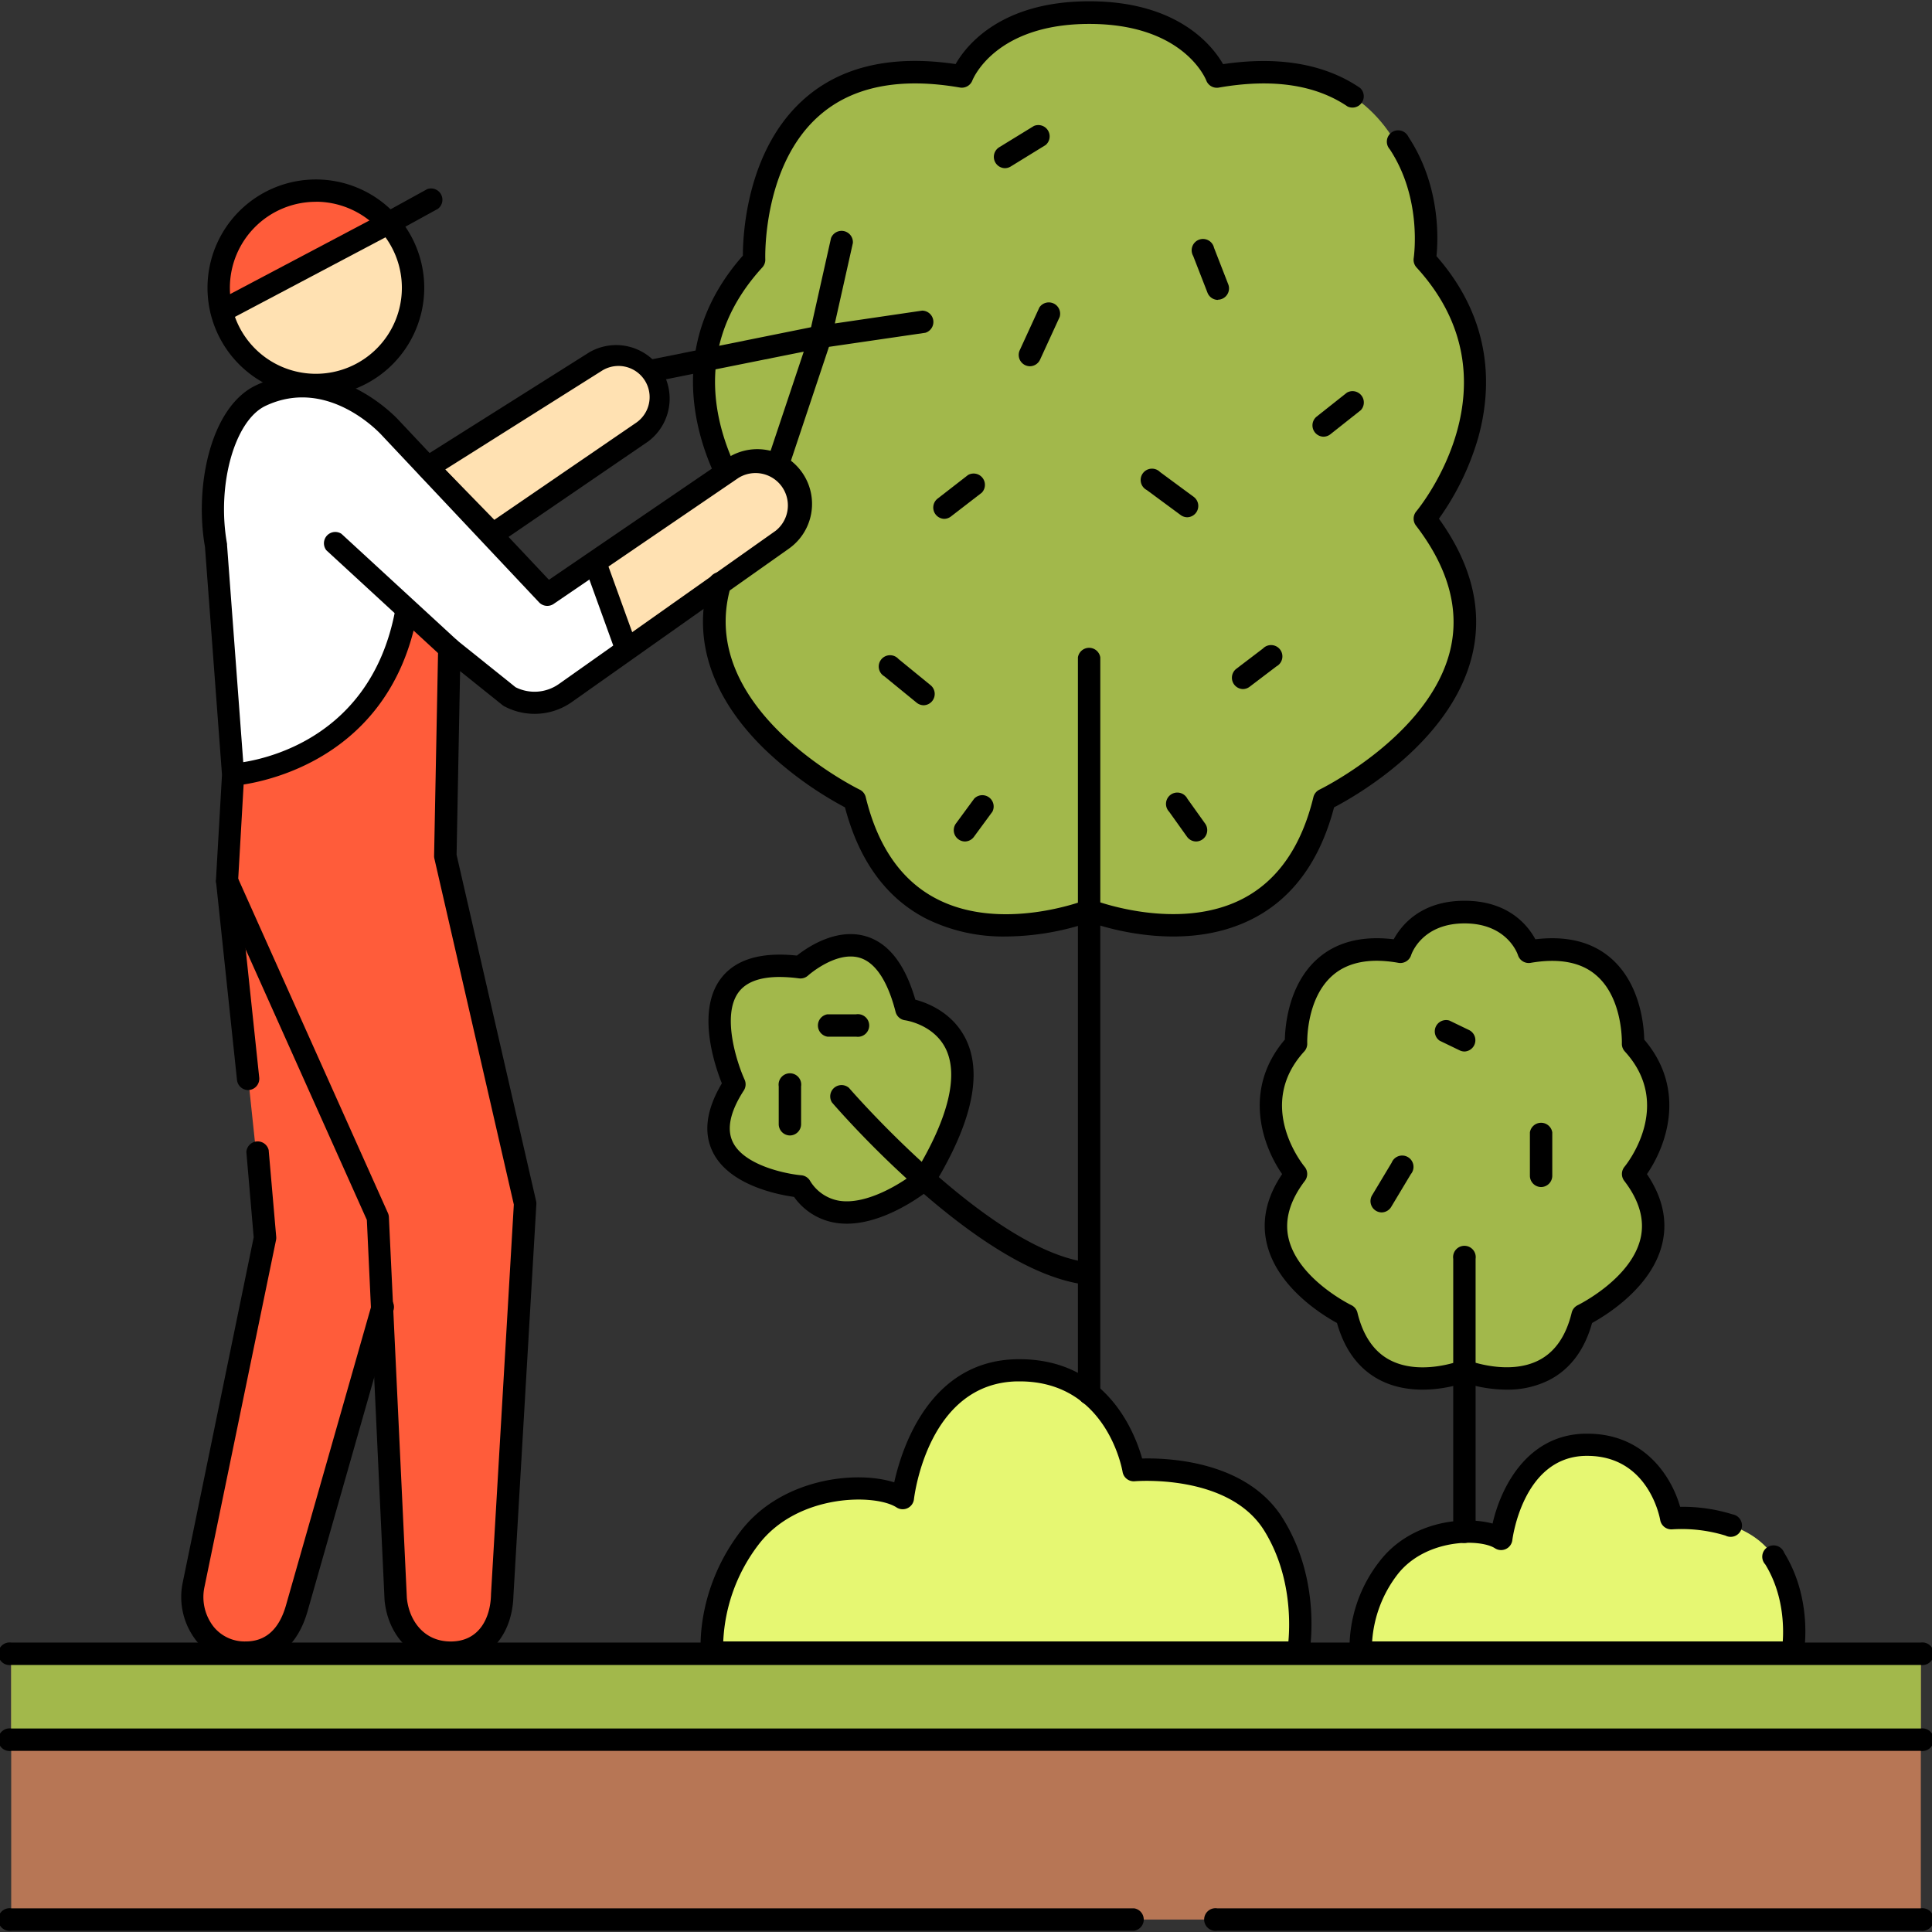 <svg id="Слой_1" height="512" viewBox="0 0 512 512" width="512" xmlns="http://www.w3.org/2000/svg" data-name="Слой 1"><rect x="0" y="0" width="512" height="512" fill="#333333" stroke="none"/><g fill="#a2b84b"><path d="m245 312.54s-22 18.47-32.86 1.86c0 0-33.13-2.85-17.47-27 0 0-16.3-35.48 17.47-31 0 0 20.48-18.79 28.08 11.1-.05-.07 29.92 3.79 4.78 45.04z"/><path d="m377.48 68.85s2.37-58.56-55-48.6c0 0-6.36-17-33.78-17s-33.78 17-33.78 17c-57.41-10-55 48.6-55 48.6-29.89 32.65 0 68.59 0 68.59-34.63 45.07 26.63 74.49 26.63 74.49 11.92 49.1 62.19 29.34 62.19 29.34s50.27 19.77 62.19-29.34c0 0 61.26-29.42 26.63-74.49-.08 0 29.81-35.94-.08-68.59z"/><path d="m432.78 276.65s1.19-29.44-27.67-24.43c0 0-3.2-10.5-17-10.5s-17 10.5-17 10.5c-28.86-5-27.67 24.43-27.67 24.43-15 16.41 0 34.48 0 34.48-17.41 22.66 13.39 37.45 13.39 37.45 6 24.69 31.27 14.75 31.27 14.75s25.27 9.94 31.27-14.75c0 0 30.8-14.79 13.39-37.45.02 0 15.04-18.07.02-34.48z"/></g><path d="m188.74 438s-1.5-15.46 10-30.42 33.74-15 40.55-10.47c0 0 3.82-33.41 30.25-33.91s30.91 26.43 30.91 26.43 26.68-2.49 37.17 14.54c9.83 16 6.46 33.83 6.46 33.83z" fill="#e6f772"/><path d="m360.66 438a34.55 34.55 0 0 1 7.34-22.44c8.45-11 24.86-11 29.88-7.72 0 0 2.82-24.62 22.29-25s22.83 19.49 22.83 19.49 19.66-1.84 27.39 10.71c7.2 11.76 4.71 24.96 4.71 24.96z" fill="#e6f772"/><path d="m2.97 438.26h506.07v70.44h-506.07z" fill="#b77655"/><path d="m2.97 438.26h506.07v22.76h-506.07z" fill="#a2b84b"/><path d="m104.86 423.66-4.7-101.06-40-89.24 1.61-28.06-4.53-60.71c-2.73-15.35 1.54-34.91 11.85-39.79 18.74-8.86 34.3 8.51 34.3 8.51l41.61 44.22 49-33.41a11.55 11.55 0 0 1 15 1.71 11.55 11.55 0 0 1 -1.71 17.17l-57.4 40.57a14.07 14.07 0 0 1 -14.88 1l-15.93-12.77-1.07 55 21.15 92.2-6.07 103.71c-.17 8.06-4.59 15.31-13.64 15.31-8.67-.02-13.9-6.71-14.59-14.36z" fill="#fff"/><circle cx="83.71" cy="76.25" fill="#ffe1b2" r="25.76"/><path d="m130.58 141.61 39.5-27a11.22 11.22 0 0 0 2.44-16.25 11.22 11.22 0 0 0 -14.76-2.5l-44.4 28z" fill="#ffe1b2"/><path d="m51.25 420.18 19-92.11-10-94.72 40 89.24 1.13 24.2-22.77 79.56c-2 6.88-6.32 11.62-13.48 11.62-9.96.03-15.55-8.97-13.88-17.79z" fill="#ff5c3a"/><path d="m119.44 438c9.05 0 13.47-7.25 13.64-15.31l6.08-103.69-21.16-92.17 1.07-55-11.27-10.41c-7.28 41.63-46 43.88-46 43.88l-1.61 28.06 40 89.24 4.7 101.06c.66 7.65 5.89 14.34 14.55 14.34z" fill="#ff5c3a"/><path d="m157.65 148.94 8.27 22.87 41.37-28.81a11.55 11.55 0 0 0 1.71-17.17 11.55 11.55 0 0 0 -15-1.71z" fill="#ffe1b2"/><path d="m102.95 59.13a25.76 25.76 0 0 0 -44.23 23.37z" fill="#ff5c3a"/><path d="m288.66 372.27a3 3 0 0 1 -3-3v-195.05a3 3 0 0 1 5.93 0v195.09a3 3 0 0 1 -2.93 2.96z"/><path d="m388.12 408.91a3 3 0 0 1 -3-3v-72.3a3 3 0 1 1 5.93 0v72.3a3 3 0 0 1 -2.93 3z"/><path d="m288.67 340.51h-.3c-28.47-2.82-66.29-46.49-67.89-48.35a3 3 0 0 1 4.5-3.87c.38.44 37.87 43.73 64 46.32a3 3 0 0 1 -.29 5.92z"/><path d="m206 126.45a3 3 0 0 1 -2.81-3.91l9.81-29.35-39.85 8a3 3 0 0 1 -1.17-5.81l44.88-9.05a3 3 0 0 1 3.4 3.85l-11.42 34.21a3 3 0 0 1 -2.84 2.06z"/><path d="m217.4 92.24a3 3 0 0 1 -2.89-3.61l5.72-25.53a3 3 0 0 1 5.79 1.3l-4.78 21.32 23.13-3.4a3 3 0 0 1 .86 5.87l-27.4 4a3 3 0 0 1 -.43.05z"/><path d="m509 441.23h-506a3 3 0 1 1 0-5.93h506a3 3 0 1 1 0 5.93z"/><path d="m509 464h-506a3 3 0 1 1 0-5.93h506a3 3 0 1 1 0 5.93z"/><path d="m509 511.66h-186.43a3 3 0 1 1 0-5.93h186.43a3 3 0 1 1 0 5.93z"/><path d="m300.56 511.66h-297.56a3 3 0 1 1 0-5.93h297.56a3 3 0 0 1 0 5.93z"/><path d="m329.37 182.61a3 3 0 0 1 -1.8-5.32l7.12-5.42a3 3 0 1 1 3.59 4.72l-7.12 5.41a3 3 0 0 1 -1.79.61z"/><path d="m317 223a3 3 0 0 1 -2.42-1.24l-4.74-6.64a3 3 0 1 1 4.83-3.45l4.74 6.64a3 3 0 0 1 -2.41 4.69z"/><path d="m255.69 223a3 3 0 0 1 -2.39-4.72l4.88-6.64a3 3 0 0 1 4.82 3.46l-4.88 6.64a3 3 0 0 1 -2.43 1.26z"/><path d="m244.8 186.9a3 3 0 0 1 -1.87-.67l-8.57-7a3 3 0 1 1 3.75-4.59l8.57 7a3 3 0 0 1 -1.88 5.26z"/><path d="m250.23 137.5a3 3 0 0 1 -1.82-5.31l8.13-6.31a3 3 0 0 1 3.64 4.69l-8.18 6.31a3 3 0 0 1 -1.77.62z"/><path d="m314.66 137.08a3 3 0 0 1 -1.76-.58l-9-6.64a3 3 0 1 1 3.52-4.77l9 6.64a3 3 0 0 1 -1.76 5.35z"/><path d="m350.72 115.73a3 3 0 0 1 -1.84-5.29l8.07-6.39a3 3 0 0 1 3.68 4.65l-8.07 6.39a3 3 0 0 1 -1.84.64z"/><path d="m322.73 79.48a3 3 0 0 1 -2.73-1.9l-3.8-9.76a3 3 0 1 1 5.53-2.15l3.8 9.76a3 3 0 0 1 -2.76 4z"/><path d="m272.91 97.06a3 3 0 0 1 -2.69-4.2l5.22-11.37a3 3 0 0 1 5.38 2.51l-5.22 11.37a3 3 0 0 1 -2.69 1.69z"/><path d="m266.27 44.57a3 3 0 0 1 -1.56-5.49l9.29-5.7a3 3 0 0 1 3.11 5.05l-9.25 5.69a3 3 0 0 1 -1.59.45z"/><path d="m366.13 321.3a3 3 0 0 1 -2.54-4.49l5.22-8.7a3 3 0 1 1 5.08 3.05l-5.22 8.7a3 3 0 0 1 -2.54 1.44z"/><path d="m388.12 278.66a3 3 0 0 1 -1.29-.3l-5.3-2.56a3 3 0 0 1 2.58-5.34l5.3 2.56a3 3 0 0 1 -1.29 5.64z"/><path d="m408.44 314.58a3 3 0 0 1 -3-3v-11.49a3 3 0 0 1 5.93 0v11.52a3 3 0 0 1 -2.93 2.97z"/><path d="m226.89 274.73h-7.59a3 3 0 0 1 0-5.93h7.59a3 3 0 1 1 0 5.93z"/><path d="m209.37 300.91a3 3 0 0 1 -3-3v-10.02a3 3 0 1 1 5.93 0v10.05a3 3 0 0 1 -2.93 2.97z"/><path d="m119.08 174.77a3 3 0 0 1 -2-.78l-30.6-28.17a3 3 0 0 1 4-4.36l30.6 28.17a3 3 0 0 1 -2 5.15z"/><path d="m103 62.09a3 3 0 0 1 -1.43-5.56l11.63-6.4a3 3 0 0 1 2.86 5.2l-11.63 6.4a3 3 0 0 1 -1.43.36z"/><path d="m224.39 324.29a18.62 18.62 0 0 1 -2.75-.2 16.7 16.7 0 0 1 -11.21-6.9c-4.33-.6-17.23-3.1-21.55-11.92-2.52-5.14-1.7-11.24 2.42-18.17-1.87-4.67-6.75-19-.36-27.65 3.8-5.15 10.61-7.24 20.24-6.21 2.79-2.21 10.5-7.44 18.31-5.11 6 1.78 10.37 7.43 13.08 16.79 3.36.89 10 3.49 13.44 10.57 4.4 9.16 1.53 22.15-8.51 38.61a3 3 0 0 1 -.63.73c-.51.4-11.45 9.46-22.48 9.46zm-17.8-65.38c-5.23 0-8.88 1.36-10.87 4.06-4.55 6.16-.38 18.8 1.61 23.16a3 3 0 0 1 -.21 2.85c-3.63 5.61-4.61 10.22-2.91 13.69 3 6.19 14.13 8.44 18.15 8.79a3 3 0 0 1 2.23 1.33 11.18 11.18 0 0 0 7.93 5.44c7.42 1.1 16.73-4.89 20.17-7.66 8.6-14.22 11.36-25.46 8-32.52-3.17-6.61-10.78-7.66-10.86-7.67a3 3 0 0 1 -2.49-2.21c-1.44-5.69-4.27-12.79-9.51-14.35-6.28-1.87-13.62 4.64-13.69 4.71a3 3 0 0 1 -2.39.75 39.35 39.35 0 0 0 -5.16-.37z"/><path d="m192.4 128.22a3 3 0 0 1 -2.68-1.69c-5.89-12.37-12.69-36.31 7.15-58.79 0-5.57 1-28.14 16.38-41.63 9.75-8.55 23.19-11.61 40-9.13 2.84-4.98 12.06-16.64 35.42-16.64s32.57 11.66 35.46 16.66c14.75-2.18 27-.06 36.33 6.32a3 3 0 0 1 -3.34 4.9c-8.51-5.79-20-7.48-34.16-5a3 3 0 0 1 -3.28-1.88c-.23-.59-6.17-15-31-15s-30.77 14.43-31 15a3 3 0 0 1 -3.28 1.86c-15.93-2.76-28.45-.28-37.2 7.37-15.2 13.23-14.4 37.92-14.39 38.17a3 3 0 0 1 -.78 2.12c-17.54 19.16-13.47 39.46-7 53.12a3 3 0 0 1 -2.68 4.24z"/><path d="m266.57 248.18a45.9 45.9 0 0 1 -21.25-4.79c-10.5-5.45-17.69-15.35-21.39-29.43a96.27 96.27 0 0 1 -21.19-15.31c-14.19-13.76-19.34-29.22-14.89-44.7v-.06a3 3 0 0 1 3.62-2.18 2.93 2.93 0 0 1 2.15 3.57v.14.17c-9.29 32.36 33.78 53.46 34.21 53.67a3 3 0 0 1 1.6 2c3.17 13.05 9.46 22.1 18.7 26.9 17.25 9 39.31.46 39.53.38a3 3 0 0 1 2.17 0c.22.08 22.36 8.56 39.56-.39 9.22-4.8 15.5-13.85 18.67-26.88a3 3 0 0 1 1.6-2c.29-.14 29.28-14.34 34.69-37.09 2.53-10.67-.53-21.74-9.12-32.92a3 3 0 0 1 .07-3.7c1.15-1.39 27.84-34.38.09-64.69a3 3 0 0 1 -.74-2.49c0-.15 2.39-15.59-6.35-28.83a3 3 0 1 1 4.95-3.27c8.49 12.86 7.9 27.06 7.43 31.6 15.41 17.57 14.5 35.92 11 48.32a70.69 70.69 0 0 1 -10.35 21.26c8.69 12.07 11.66 24.21 8.83 36.1-5.46 22.89-30.59 37.25-36.62 40.4-3.7 14.08-10.89 24-21.39 29.43-17.5 9.09-38.35 2.78-43.35 1a70.41 70.41 0 0 1 -22.23 3.79z"/><path d="m399.24 368.27a37.15 37.15 0 0 1 -11.12-1.8c-3.34 1.09-13.66 3.81-22.47-.76-5.51-2.86-9.31-7.94-11.33-15.1-3.94-2.15-15.86-9.5-18.59-21-1.46-6.12-.1-12.32 4.05-18.46-5.3-7.61-10.48-22.52.72-35.65.08-3.7 1-14.7 8.73-21.48 5-4.39 11.77-6.11 20.12-5.1 2-3.66 7.14-10.21 18.77-10.21s16.79 6.54 18.77 10.21c8.35-1 15.11.7 20.12 5.1 7.73 6.78 8.65 17.78 8.73 21.48 11.2 13.12 6 28 .72 35.65 4.15 6.14 5.51 12.34 4.05 18.46-2.73 11.46-14.64 18.81-18.59 21-2 7.17-5.82 12.24-11.33 15.1a24.52 24.52 0 0 1 -11.35 2.56zm-34.33-113.66c-4.86 0-8.81 1.3-11.77 3.9-7.1 6.22-6.71 17.9-6.71 18a3 3 0 0 1 -.78 2.12c-13.06 14.27-.45 29.93.1 30.59a3 3 0 0 1 .07 3.7c-4 5.25-5.49 10.41-4.32 15.32 2.57 10.78 16.5 17.58 16.64 17.65a3 3 0 0 1 1.6 2c1.49 6.13 4.4 10.36 8.65 12.56 8.08 4.2 18.55.17 18.65.13a3 3 0 0 1 2.17 0c.1 0 10.65 4.05 18.68-.14 4.24-2.21 7.14-6.43 8.62-12.55a3 3 0 0 1 1.6-2c.14-.07 14.1-6.92 16.64-17.67 1.16-4.91-.29-10.06-4.32-15.3a3 3 0 0 1 .07-3.7c.54-.65 13.15-16.32.09-30.58a3 3 0 0 1 -.78-2.12c0-.16.34-11.87-6.73-18-4-3.53-9.92-4.66-17.47-3.35a3 3 0 0 1 -3.34-2.06c-.1-.32-2.85-8.4-14.15-8.4-11.46 0-14.12 8.31-14.15 8.4a3 3 0 0 1 -3.34 2.06 33.58 33.58 0 0 0 -5.72-.56z"/><path d="m344.06 440.94h-155.32a3 3 0 0 1 -3-2.68c-.07-.68-1.47-16.8 10.57-32.51 10.59-13.81 30.27-16.22 40.67-12.91 2.07-9.34 9.49-32.19 32.43-32.63 23.57-.42 31.23 19.12 33.27 26.31 7.3-.18 28 .74 37.4 16.07 10.32 16.74 7 35.16 6.85 35.94a3 3 0 0 1 -2.87 2.41zm-152.39-5.94h149.77c.46-5.19.68-17.88-6.37-29.31-9.39-15.23-34.12-13.16-34.37-13.14a3 3 0 0 1 -3.2-2.47c-.17-1-4.37-24-27.28-24h-.66c-23.49.44-27.21 30-27.36 31.28a3 3 0 0 1 -4.58 2.14c-5.57-3.67-26.19-3.74-36.57 9.8a45.58 45.58 0 0 0 -9.38 25.7z"/><path d="m475.1 440.94h-114.44a3 3 0 0 1 -3-2.68 37.39 37.39 0 0 1 7.95-24.5c8-10.42 21.94-12.16 29.94-10 2.21-9.73 9.21-23.53 24.52-23.82h.58c15.24 0 22.36 11.49 24.6 19.38a44.49 44.49 0 0 1 13.89 2 3 3 0 1 1 -1.86 5.63 39.75 39.75 0 0 0 -14.11-1.66 3 3 0 0 1 -3.2-2.47c-.12-.69-3.13-17-19.33-17h-.46c-16.68.32-19.37 22.14-19.4 22.36a3 3 0 0 1 -4.58 2.14c-3.93-2.59-18.51-2.59-25.9 7a32.68 32.68 0 0 0 -6.67 17.68h108.82c.28-4.08.14-12.65-4.63-20.41a3 3 0 1 1 5-3.11c7.76 12.59 5.26 26.45 5.15 27a3 3 0 0 1 -2.87 2.46z"/><path d="m119.44 440.94c-9.43 0-16.64-7-17.54-17 0 0 0-.08 0-.13l-4.68-100.51-39.74-88.73a3 3 0 0 1 -.25-1.38l1.6-27.87-4.51-60.37c-2.84-16.22 1.51-37.16 13.53-42.84 20.5-9.69 37.61 9 37.78 9.21l39.84 42.33 46.91-32a14.51 14.51 0 0 1 16.62 23.79l-57.39 40.56a17.13 17.13 0 0 1 -18 1.16 3 3 0 0 1 -.45-.3l-11.23-9-.93 48.67 21.07 91.76a3 3 0 0 1 .07.84l-6.07 103.65c-.27 10.86-6.94 18.16-16.63 18.16zm-11.62-17.48c.54 5.76 4.34 11.55 11.62 11.55 7.68 0 10.55-6.41 10.68-12.41 0 0 0-.07 0-.11l6.05-103.28-21.06-91.7a3 3 0 0 1 -.07-.72l1.07-55a3 3 0 0 1 4.82-2.26l15.7 12.59a11.18 11.18 0 0 0 11.52-.88l57.42-40.59a8.58 8.58 0 0 0 -9.87-14l-49 33.41a3 3 0 0 1 -3.83-.42l-41.62-44.22c-.62-.69-14.4-15.65-30.88-7.86-8.21 3.88-13 21-10.2 36.58a2.6 2.6 0 0 1 0 .3l4.53 60.71a2.77 2.77 0 0 1 0 .39l-1.57 27.34 39.67 88.58a3 3 0 0 1 .26 1.07z"/><path d="m83.71 105a28.72 28.72 0 1 1 28.72-28.72 28.76 28.76 0 0 1 -28.72 28.72zm0-51.52a22.79 22.79 0 1 0 22.79 22.77 22.82 22.82 0 0 0 -22.79-22.79z"/><path d="m130.58 144.58a3 3 0 0 1 -2.13-.9l-17.22-17.75a3 3 0 0 1 .55-4.57l44.4-28a14.18 14.18 0 0 1 15.58 23.64l-39.5 27a3 3 0 0 1 -1.68.58zm-12.58-20.16 13 13.34 37.44-25.63a8.25 8.25 0 0 0 -9.07-13.79z"/><path d="m65.75 288.88a3 3 0 0 1 -2.94-2.65l-5.56-52.56a3 3 0 0 1 5.9-.62l5.55 52.55a3 3 0 0 1 -2.64 3.26z"/><path d="m65.13 440.94a16.6 16.6 0 0 1 -13-6 18.78 18.78 0 0 1 -3.75-15.34l18.85-91.7-1.94-22.61a3 3 0 0 1 5.91-.51l2 23a3 3 0 0 1 -.05.85l-19 92.11a12.76 12.76 0 0 0 2.5 10.41 10.59 10.59 0 0 0 8.48 3.85c5.24 0 8.81-3.19 10.63-9.48l22.67-79.52a3 3 0 1 1 5.7 1.63l-22.67 79.53c-2.57 8.84-8.36 13.78-16.33 13.78z"/><path d="m61.8 208.26a3 3 0 0 1 -.17-5.93c1.48-.09 36.47-2.69 43.25-41.43a3 3 0 0 1 5.84 1c-7.6 43.44-48.34 46.3-48.75 46.32z"/><path d="m165.92 174.77a3 3 0 0 1 -2.79-2l-8.27-22.87a3 3 0 0 1 5.58-2l8.27 22.87a3 3 0 0 1 -2.79 4z"/><path d="m58.72 85.46a3 3 0 0 1 -1.39-5.59l44.23-23.37a3 3 0 1 1 2.77 5.24l-44.23 23.38a3 3 0 0 1 -1.38.34z"/></svg>